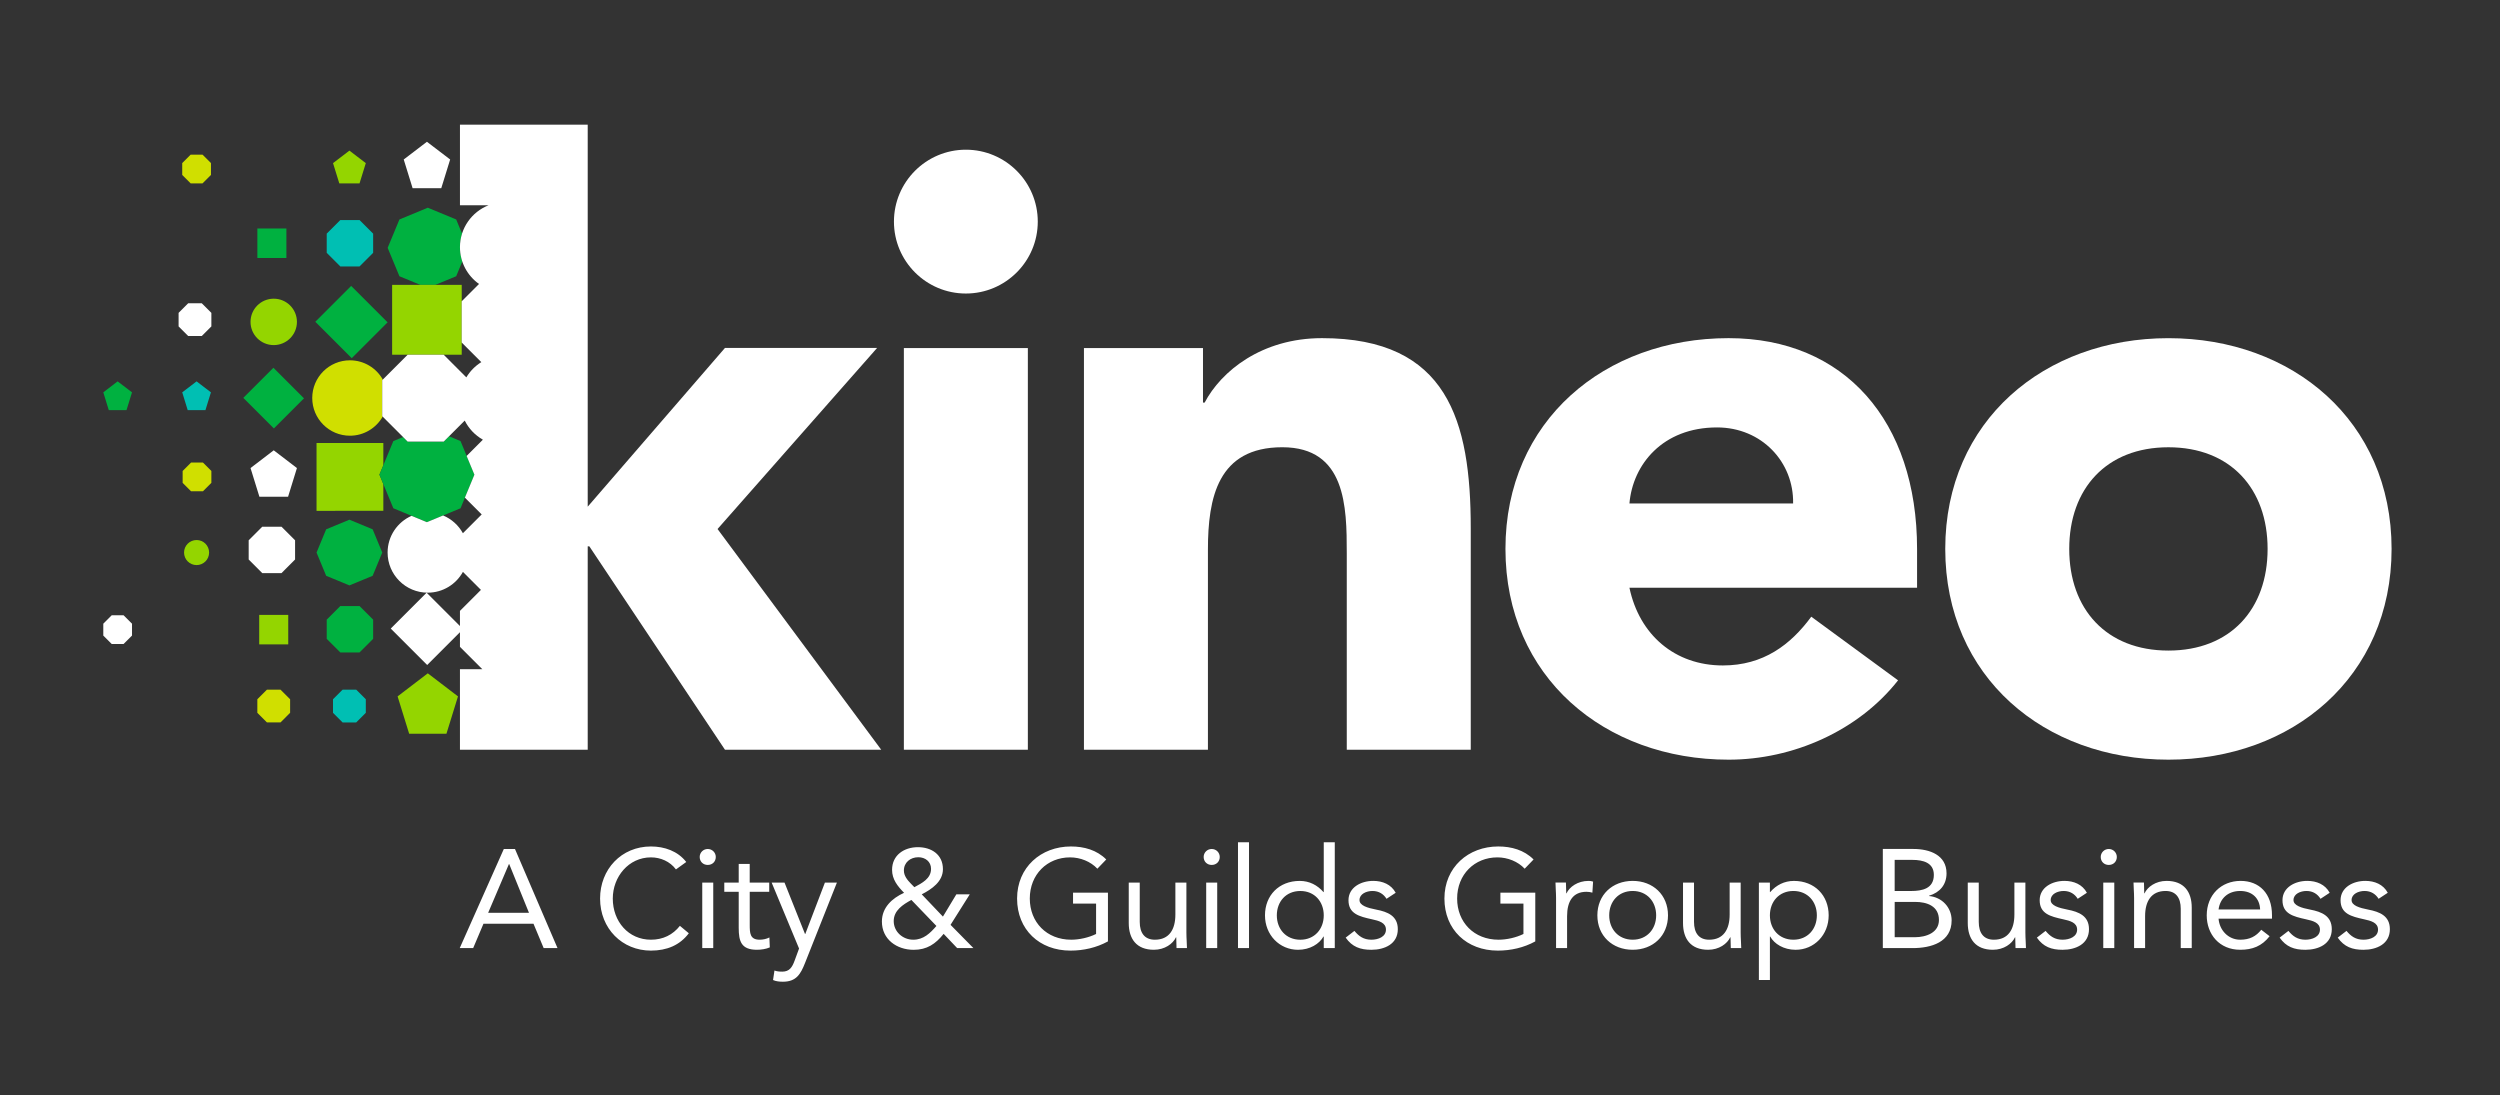 <?xml version="1.0" encoding="utf-8"?>
<!-- Generator: Adobe Illustrator 24.0.0, SVG Export Plug-In . SVG Version: 6.00 Build 0)  -->
<svg version="1.1" id="Layer_1" xmlns="http://www.w3.org/2000/svg" xmlns:xlink="http://www.w3.org/1999/xlink" x="0px" y="0px"
	 viewBox="0 0 1093.69 479.24" style="enable-background:new 0 0 1093.69 479.24;" xml:space="preserve">
<rect x="0" y="0" width="1093.69" height="479.24" fill="#333333" stroke="none"/>
<style type="text/css">
	.st0{fill:#FFFFFF;}
	.st1{fill:#00B140;}
	.st2{fill:#00BFB3;}
	.st3{fill:#94D500;}
	.st4{fill:#D0DF00;}
</style>
<g>
	<g>
		<path class="st0" d="M201.12,414.77H207l4.51-10.66h21.88l4.45,10.66h6.06l-18.61-43.36h-4.88L201.12,414.77z M231.42,399.34
			h-17.87l9.09-21.32h0.13L231.42,399.34z M300.22,377.1c-3.71-4.77-9.52-6.79-15.45-6.79c-12.98,0-22.25,10.04-22.25,22.78
			c0,13.17,9.7,22.78,22.25,22.78c6.99,0,12.67-2.38,16.57-7.59l-3.9-3.25c-3.09,3.92-7.36,6.07-12.67,6.07
			c-9.83,0-16.69-7.96-16.69-18.01c0-9.5,6.92-18.01,16.69-18.01c4.2,0,8.35,1.78,10.94,5.27L300.22,377.1z M307.22,414.77h4.81
			v-28.66h-4.81V414.77z M306.1,374.9c0,2.02,1.48,3.49,3.52,3.49s3.52-1.47,3.52-3.49c0-1.9-1.54-3.49-3.52-3.49
			S306.1,373,306.1,374.9 M336.51,386.11h-8.53v-8.15h-4.81v8.15h-6.31v4.03h6.31v15.75c0,5.94,1.11,9.61,7.97,9.61
			c1.79,0,3.96-0.31,5.63-1.04l-0.18-4.34c-1.3,0.67-2.85,0.98-4.27,0.98c-4.27,0-4.33-2.94-4.33-6.62v-14.34h8.53V386.11z
			 M366.13,386.11h-5.25l-8.59,22.48h-0.12l-8.96-22.48h-5.63l11.99,28.85l-1.98,5.39c-1.05,2.82-2.23,4.72-5.38,4.72
			c-1.36,0-2.41-0.12-3.4-0.49l-0.62,4.16c1.29,0.61,2.96,0.74,4.33,0.74c5.81,0,7.73-3.3,9.64-8.14L366.13,386.11z M418.74,414.77
			h7.11l-10.01-10.17l8.41-13.35h-5.87l-5.87,9.74l-9.27-9.74c4.39-2.27,9.27-5.57,9.27-11.02c0-6.37-5-9.61-10.94-9.61
			c-6.06,0-11.31,3.48-11.31,9.92c0,4.16,2.41,7.16,5.25,10.04c-5.25,2.39-9.7,6.44-9.7,12.57c0,7.78,6.49,12.37,13.91,12.37
			c5.81,0,9.58-2.57,13.1-6.98L418.74,414.77z M398.46,386.54c-1.48-1.53-3.03-3.37-3.03-5.7c0-3.55,2.84-5.82,6.31-5.82
			c3.03,0,5.57,1.9,5.57,5.08c0,4.29-4.02,6.25-7.3,8.02L398.46,386.54z M409.66,405.09c-2.78,3.19-5.63,6.01-10.14,6.01
			c-4.58,0-8.54-3.49-8.54-8.15c0-4.66,4.02-7.23,7.73-9.25L409.66,405.09z M484.7,390.52h-15.27v4.77h10.08v13.3
			c-3.22,1.59-7.36,2.51-10.88,2.51c-10.76,0-18.12-7.66-18.12-18.01c0-10.54,7.61-18.01,17.62-18.01c4.45,0,8.97,1.78,11.94,4.96
			l3.89-4.04c-4.14-4.16-9.7-5.69-15.46-5.69c-13.11,0-23.55,9.12-23.55,22.78c0,13.6,9.76,22.78,23.37,22.78
			c5.69,0,11.38-1.28,16.38-4.03V390.52z M519.01,386.11h-4.81v13.97c0,6.56-2.72,11.02-8.97,11.02c-4.51,0-6.62-3-6.62-7.78v-17.21
			h-4.81v17.7c0,6.92,3.39,11.69,11,11.69c4.76,0,8.35-2.63,9.65-5.45h0.13c0,1.59,0.12,3.18,0.12,4.71h4.57
			c0-1.9-0.25-4.16-0.25-6.8V386.11z M527.68,414.77h4.82v-28.66h-4.82V414.77z M526.57,374.9c0,2.02,1.48,3.49,3.52,3.49
			c2.04,0,3.52-1.47,3.52-3.49c0-1.9-1.54-3.49-3.52-3.49S526.57,373,526.57,374.9 M541.59,414.77h4.82v-46.3h-4.82V414.77z
			 M579.11,414.77h4.82v-46.3h-4.82v21.8h-0.12c-2.66-3.06-6.18-4.89-10.39-4.89c-9.09,0-15.2,6.36-15.2,15.06
			c0,8.58,6.36,15.07,14.46,15.07c5.2,0,9.34-2.57,11.13-5.81h0.12V414.77z M579.11,400.44c0,6.01-4.02,10.67-10.26,10.67
			c-6.25,0-10.27-4.66-10.27-10.66c0-6.01,4.02-10.66,10.27-10.66C575.1,389.78,579.11,394.44,579.11,400.44L579.11,400.44z
			 M588.7,410.19c2.84,4.04,6.36,5.32,11.25,5.32c5.75,0,11.56-2.51,11.56-9c0-5.76-4.32-7.6-9.46-8.58
			c-3.84-0.74-7.3-1.78-7.3-4.17c0-2.69,3.03-3.98,5.69-3.98c2.85,0,4.89,1.41,6.13,3.43l4.01-2.64c-1.98-3.67-5.74-5.2-9.83-5.2
			c-5.38,0-10.82,2.87-10.82,8.45c0,5.94,4.69,7.11,10.2,8.33c3.09,0.67,6.19,1.47,6.19,4.54c0,3.12-3.34,4.41-6.37,4.41
			c-3.4,0-5.51-1.53-7.42-3.86L588.7,410.19z M671.66,390.52h-15.27v4.77h10.08v13.3c-3.22,1.59-7.36,2.51-10.89,2.51
			c-10.76,0-18.12-7.66-18.12-18.01c0-10.54,7.61-18.01,17.62-18.01c4.45,0,8.97,1.78,11.93,4.96l3.89-4.04
			c-4.14-4.16-9.7-5.69-15.45-5.69c-13.11,0-23.55,9.12-23.55,22.78c0,13.6,9.76,22.78,23.37,22.78c5.69,0,11.38-1.28,16.38-4.03
			V390.52z M680.75,414.77h4.81V400.8c0-6.55,2.6-10.66,8.47-10.66c0.87,0,1.79,0.12,2.6,0.37l0.31-4.83
			c-0.68-0.24-1.36-0.31-1.98-0.31c-4.76,0-8.35,2.63-9.65,5.44h-0.12c0-1.58-0.13-3.18-0.13-4.71h-4.57c0,1.9,0.25,4.16,0.25,6.79
			V414.77z M698.81,400.44c0,8.95,6.55,15.06,15.45,15.06c8.91,0,15.45-6.12,15.45-15.06s-6.55-15.07-15.45-15.07
			C705.35,385.38,698.81,391.5,698.81,400.44 M703.99,400.44c0-6.01,4.02-10.66,10.27-10.66c6.25,0,10.27,4.65,10.27,10.66
			c0,6-4.02,10.66-10.27,10.66C708.01,411.1,703.99,406.45,703.99,400.44 M761.49,386.11h-4.81v13.97c0,6.56-2.73,11.02-8.97,11.02
			c-4.51,0-6.62-3-6.62-7.78v-17.21h-4.81v17.7c0,6.92,3.39,11.69,11,11.69c4.76,0,8.35-2.63,9.65-5.45h0.13
			c0,1.59,0.12,3.18,0.12,4.71h4.57c0-1.9-0.25-4.16-0.25-6.8V386.11z M769.47,428.74h4.82V409.7h0.12
			c1.79,3.24,5.94,5.81,11.13,5.81c8.1,0,14.46-6.49,14.46-15.06c0-8.7-6.11-15.07-15.2-15.07c-4.2,0-7.73,1.83-10.39,4.89h-0.12
			v-4.16h-4.82V428.74z M774.29,400.45c0-6.01,4.02-10.67,10.27-10.67c6.25,0,10.27,4.65,10.27,10.66c0,6-4.02,10.66-10.27,10.66
			C778.3,411.1,774.29,406.45,774.29,400.45L774.29,400.45z M823.69,414.77h13.04c8.1,0,17.06-2.57,17.06-12.13
			c0-5.7-4.26-10.16-9.89-10.65v-0.13c4.7-1.41,7.66-4.78,7.66-9.8c0-7.96-7.29-10.66-14.52-10.66h-13.35V414.77z M828.88,376.18
			h7.73c4.7,0,9.4,1.23,9.4,6.56c0,6.01-5.07,7.05-9.96,7.05h-7.18V376.18z M828.88,394.56h8.91c5.26,0,10.45,1.84,10.45,7.91
			c0,5.52-5.51,7.54-10.58,7.54h-8.78V394.56z M886.06,386.11h-4.81v13.97c0,6.56-2.72,11.02-8.97,11.02c-4.52,0-6.62-3-6.62-7.78
			v-17.21h-4.81v17.7c0,6.92,3.39,11.69,11,11.69c4.76,0,8.35-2.63,9.65-5.45h0.12c0,1.59,0.12,3.18,0.12,4.71h4.57
			c0-1.9-0.25-4.16-0.25-6.8V386.11z M891.08,410.19c2.84,4.04,6.36,5.32,11.24,5.32c5.76,0,11.56-2.51,11.56-9
			c0-5.76-4.32-7.6-9.45-8.58c-3.84-0.74-7.3-1.78-7.3-4.17c0-2.69,3.03-3.98,5.69-3.98c2.85,0,4.89,1.41,6.13,3.43l4.01-2.64
			c-1.97-3.67-5.74-5.2-9.83-5.2c-5.38,0-10.82,2.87-10.82,8.45c0,5.94,4.69,7.11,10.2,8.33c3.09,0.67,6.18,1.47,6.18,4.54
			c0,3.12-3.34,4.41-6.37,4.41c-3.4,0-5.5-1.53-7.42-3.86L891.08,410.19z M920.13,414.77h4.82v-28.66h-4.82V414.77z M919.02,374.9
			c0,2.02,1.48,3.49,3.52,3.49c2.04,0,3.52-1.47,3.52-3.49c0-1.9-1.54-3.49-3.52-3.49C920.57,371.41,919.02,373,919.02,374.9
			 M933.61,414.77h4.82V400.8c0-6.55,2.72-11.02,8.97-11.02c4.52,0,6.62,3,6.62,7.78v17.21h4.81v-17.71c0-6.92-3.39-11.69-11-11.69
			c-4.76,0-8.35,2.63-9.65,5.44h-0.13c0-1.58-0.12-3.18-0.12-4.71h-4.57c0,1.9,0.25,4.16,0.25,6.79V414.77z M989.25,406.75
			c-2.29,2.88-5.07,4.35-9.22,4.35c-5.26,0-9.09-4.23-9.46-9.2h23.37v-1.53c0-9.5-5.56-15-13.72-15c-8.53,0-14.83,6.18-14.83,15.07
			c0,8.33,5.56,15.06,14.65,15.06c5.38,0,9.46-1.59,12.86-5.93L989.25,406.75z M970.57,397.87c0.62-4.84,4.15-8.09,9.46-8.09
			c5.32,0,8.54,3.25,8.72,8.09H970.57z M997.29,410.19c2.84,4.04,6.36,5.32,11.25,5.32c5.75,0,11.56-2.51,11.56-9
			c0-5.76-4.32-7.6-9.45-8.58c-3.84-0.74-7.3-1.78-7.3-4.17c0-2.69,3.03-3.98,5.69-3.98c2.85,0,4.89,1.41,6.13,3.43l4.01-2.64
			c-1.98-3.67-5.74-5.2-9.83-5.2c-5.38,0-10.82,2.87-10.82,8.45c0,5.94,4.69,7.11,10.2,8.33c3.09,0.67,6.19,1.47,6.19,4.54
			c0,3.12-3.34,4.41-6.37,4.41c-3.4,0-5.51-1.53-7.42-3.86L997.29,410.19z M1022.7,410.19c2.84,4.04,6.36,5.32,11.25,5.32
			c5.75,0,11.56-2.51,11.56-9c0-5.76-4.32-7.6-9.45-8.58c-3.84-0.74-7.3-1.78-7.3-4.17c0-2.69,3.03-3.98,5.69-3.98
			c2.85,0,4.89,1.41,6.13,3.43l4.01-2.64c-1.98-3.67-5.74-5.2-9.83-5.2c-5.38,0-10.82,2.87-10.82,8.45c0,5.94,4.69,7.11,10.2,8.33
			c3.1,0.67,6.19,1.47,6.19,4.54c0,3.12-3.34,4.41-6.37,4.41c-3.4,0-5.51-1.53-7.42-3.86L1022.7,410.19z"/>
	</g>
	
		<rect x="142.68" y="129.56" transform="matrix(0.707 -0.707 0.707 0.707 -54.534 150.042)" class="st1" width="22.19" height="22.54"/>
	<polygon class="st1" points="163.02,251.9 167.23,241.73 163.02,231.56 152.86,227.35 142.69,231.56 138.48,241.73 142.69,251.9 
		152.86,256.1 	"/>
	<polygon class="st2" points="148.88,96.26 142.93,102.21 142.93,110.61 148.88,116.56 157.29,116.56 163.24,110.61 163.24,102.21 
		157.29,96.26 	"/>
	<path class="st3" d="M129.9,140.82c0,5.61-4.54,10.15-10.15,10.15s-10.15-4.54-10.15-10.15c0-5.61,4.54-10.15,10.15-10.15
		S129.9,135.22,129.9,140.82"/>
	
		<rect x="110.44" y="164.65" transform="matrix(0.707 -0.707 0.707 0.707 -88.051 135.732)" class="st1" width="18.63" height="18.92"/>
	<polygon class="st1" points="148.88,265.13 142.93,271.08 142.93,279.48 148.88,285.43 157.29,285.43 163.24,279.48 163.24,271.08 
		157.29,265.13 	"/>
	<polygon class="st3" points="195.31,320.98 200.36,304.65 187.15,294.56 173.94,304.65 178.99,320.98 	"/>
	<polygon class="st4" points="116.78,301.71 112.58,305.91 112.58,311.84 116.78,316.04 122.72,316.04 126.92,311.84 126.92,305.91 
		122.72,301.71 	"/>
	<polygon class="st4" points="83.4,67.66 79.72,71.34 79.72,76.54 83.4,80.22 88.6,80.22 92.29,76.54 92.29,71.34 88.6,67.66 	"/>
	<polygon class="st3" points="157.29,80.22 160.03,71.36 152.86,65.89 145.69,71.36 148.43,80.22 	"/>
	<rect x="112.59" y="99.96" class="st1" width="12.7" height="12.9"/>
	<rect x="113.4" y="269" class="st3" width="12.7" height="12.9"/>
	<path class="st3" d="M91.48,241.73c0,3.03-2.45,5.48-5.48,5.48c-3.03,0-5.48-2.46-5.48-5.48c0-3.03,2.46-5.48,5.48-5.48
		C89.03,236.24,91.48,238.7,91.48,241.73"/>
	<polygon class="st2" points="89.88,179.41 92.28,171.64 86,166.84 79.72,171.64 82.11,179.41 	"/>
	<polygon class="st1" points="45.19,171.64 47.58,179.41 55.35,179.41 57.75,171.64 51.46,166.84 	"/>
	<polygon class="st2" points="149.88,301.71 145.68,305.91 145.68,311.85 149.88,316.05 155.83,316.05 160.03,311.85 160.03,305.91 
		155.83,301.71 	"/>
	<polygon class="st4" points="83.58,202.36 79.9,206.04 79.9,211.24 83.58,214.92 88.79,214.92 92.47,211.24 92.47,206.04 
		88.79,202.36 	"/>
	<path class="st1" d="M201.23,108.14c0-2.06,0.32-4.05,0.91-5.92l-2.57-6.21l-12.42-5.14l-12.41,5.14l-5.15,12.42l5.15,12.42
		l9.11,3.77h6.61l9.11-3.77l2.68-6.48C201.6,112.41,201.23,110.32,201.23,108.14z"/>
	<polygon class="st3" points="165.99,207.65 167.7,203.53 167.7,193.8 138.48,193.81 138.48,223.48 167.7,223.47 167.7,211.78 	"/>
	<polygon class="st1" points="201.47,192.96 196.44,190.87 194.12,193.19 178.37,193.19 176.36,191.18 172.08,192.96 165.99,207.65 
		172.08,222.36 186.78,228.44 201.47,222.36 207.56,207.65 	"/>
	<path class="st4" d="M167.23,182.06v-15.74l0.25-0.25c-2.82-5.03-8.2-8.44-14.39-8.44c-9.11,0-16.49,7.38-16.49,16.49
		c0,9.11,7.38,16.49,16.49,16.49c6.14,0,11.49-3.37,14.33-8.35L167.23,182.06z"/>
	<rect x="171.55" y="124.62" class="st3" width="30.44" height="30.56"/>
	<g>
		<g>
			<path class="st0" d="M422.54,65.49c17.36,0,31.46,14.1,31.46,31.46c0,17.36-14.1,31.46-31.46,31.46
				c-17.36,0-31.46-14.1-31.46-31.46C391.08,79.6,405.18,65.49,422.54,65.49 M395.42,152.27h54.24V328h-54.24V152.27z"/>
			<path class="st0" d="M474.21,152.27h52.07v23.86H527c7.23-13.74,24.95-28.2,51.34-28.2c54.96,0,65.08,36.16,65.08,83.16V328
				h-54.24v-86.06c0-20.25-0.36-46.28-28.2-46.28c-28.2,0-32.54,22.06-32.54,44.84V328h-54.24V152.27z"/>
			<path class="st0" d="M830.36,297.63c-17.36,22.06-45.92,34.71-74.13,34.71c-54.24,0-97.63-36.16-97.63-92.21
				s43.39-92.2,97.63-92.2c50.62,0,82.44,36.16,82.44,92.2v17H712.84c4.34,20.61,19.89,33.99,40.86,33.99
				c17.72,0,29.65-9.04,38.69-21.33L830.36,297.63z M784.44,220.25c0.36-18.08-13.74-33.26-33.27-33.26
				c-23.86,0-36.88,16.27-38.33,33.26H784.44z"/>
			<path class="st0" d="M948.63,147.94c54.24,0,97.63,36.16,97.63,92.2c0,56.04-43.39,92.2-97.63,92.2
				c-54.24,0-97.63-36.16-97.63-92.2C851,184.09,894.39,147.94,948.63,147.94 M948.63,284.61c27.12,0,43.39-18.08,43.39-44.47
				c0-26.39-16.27-44.47-43.39-44.47c-27.12,0-43.39,18.08-43.39,44.47C905.24,266.53,921.51,284.61,948.63,284.61"/>
		</g>
		<g>
			<polygon class="st0" points="114.73,230.42 108.79,236.36 108.79,244.77 114.73,250.72 123.15,250.72 129.09,244.77 
				129.09,236.36 123.15,230.42 			"/>
			<polygon class="st0" points="193.05,82.32 196.93,69.77 186.77,62.02 176.62,69.77 180.5,82.32 			"/>
			<polygon class="st0" points="109.6,204.76 113.48,217.3 126.03,217.3 129.9,204.76 119.75,197 			"/>
			<polygon class="st0" points="48.87,269.17 45.19,272.85 45.19,278.05 48.87,281.73 54.07,281.73 57.75,278.05 57.75,272.85 
				54.07,269.17 			"/>
			<polygon class="st0" points="82.33,132.67 78.13,136.87 78.13,142.8 82.33,147 88.27,147 92.47,142.8 92.47,136.87 88.27,132.67 
							"/>
			<path class="st0" d="M313.91,231.43l69.81-79.22h-66.56l-60.05,69.45V54.55l-55.89,0v35.24h12.53
				c-7.33,2.88-12.53,10-12.53,18.35c0,6.65,3.3,12.52,8.34,16.09l-7.58,7.58v18.03l8.58,8.58c-2.68,1.67-4.93,3.95-6.55,6.67
				l-9.91-9.91h-15.75l-11.14,11.14v15.74l11.14,11.14h15.75l9.21-9.21c1.76,3.52,4.53,6.43,7.94,8.36l-7.11,7.11l3.4,8.2
				l-4.16,10.04l7.35,7.35l-8.22,8.22c-1.92-3.47-4.97-6.23-8.66-7.77l-7.09,2.94l-6.71-2.78c-6.17,2.72-10.48,8.88-10.48,16.06
				c0,9.7,7.86,17.56,17.56,17.56c6.63,0,12.4-3.68,15.39-9.1l7.88,7.88l-9.18,9.18v6.63l-14.58-14.58l-15.69,15.69l15.94,15.94
				l14.33-14.34v6.39l9.78,9.78h-9.78V328l55.89,0v-88.98h0.72L317.16,328h68.36L313.91,231.43z"/>
		</g>
	</g>
</g>
</svg>
